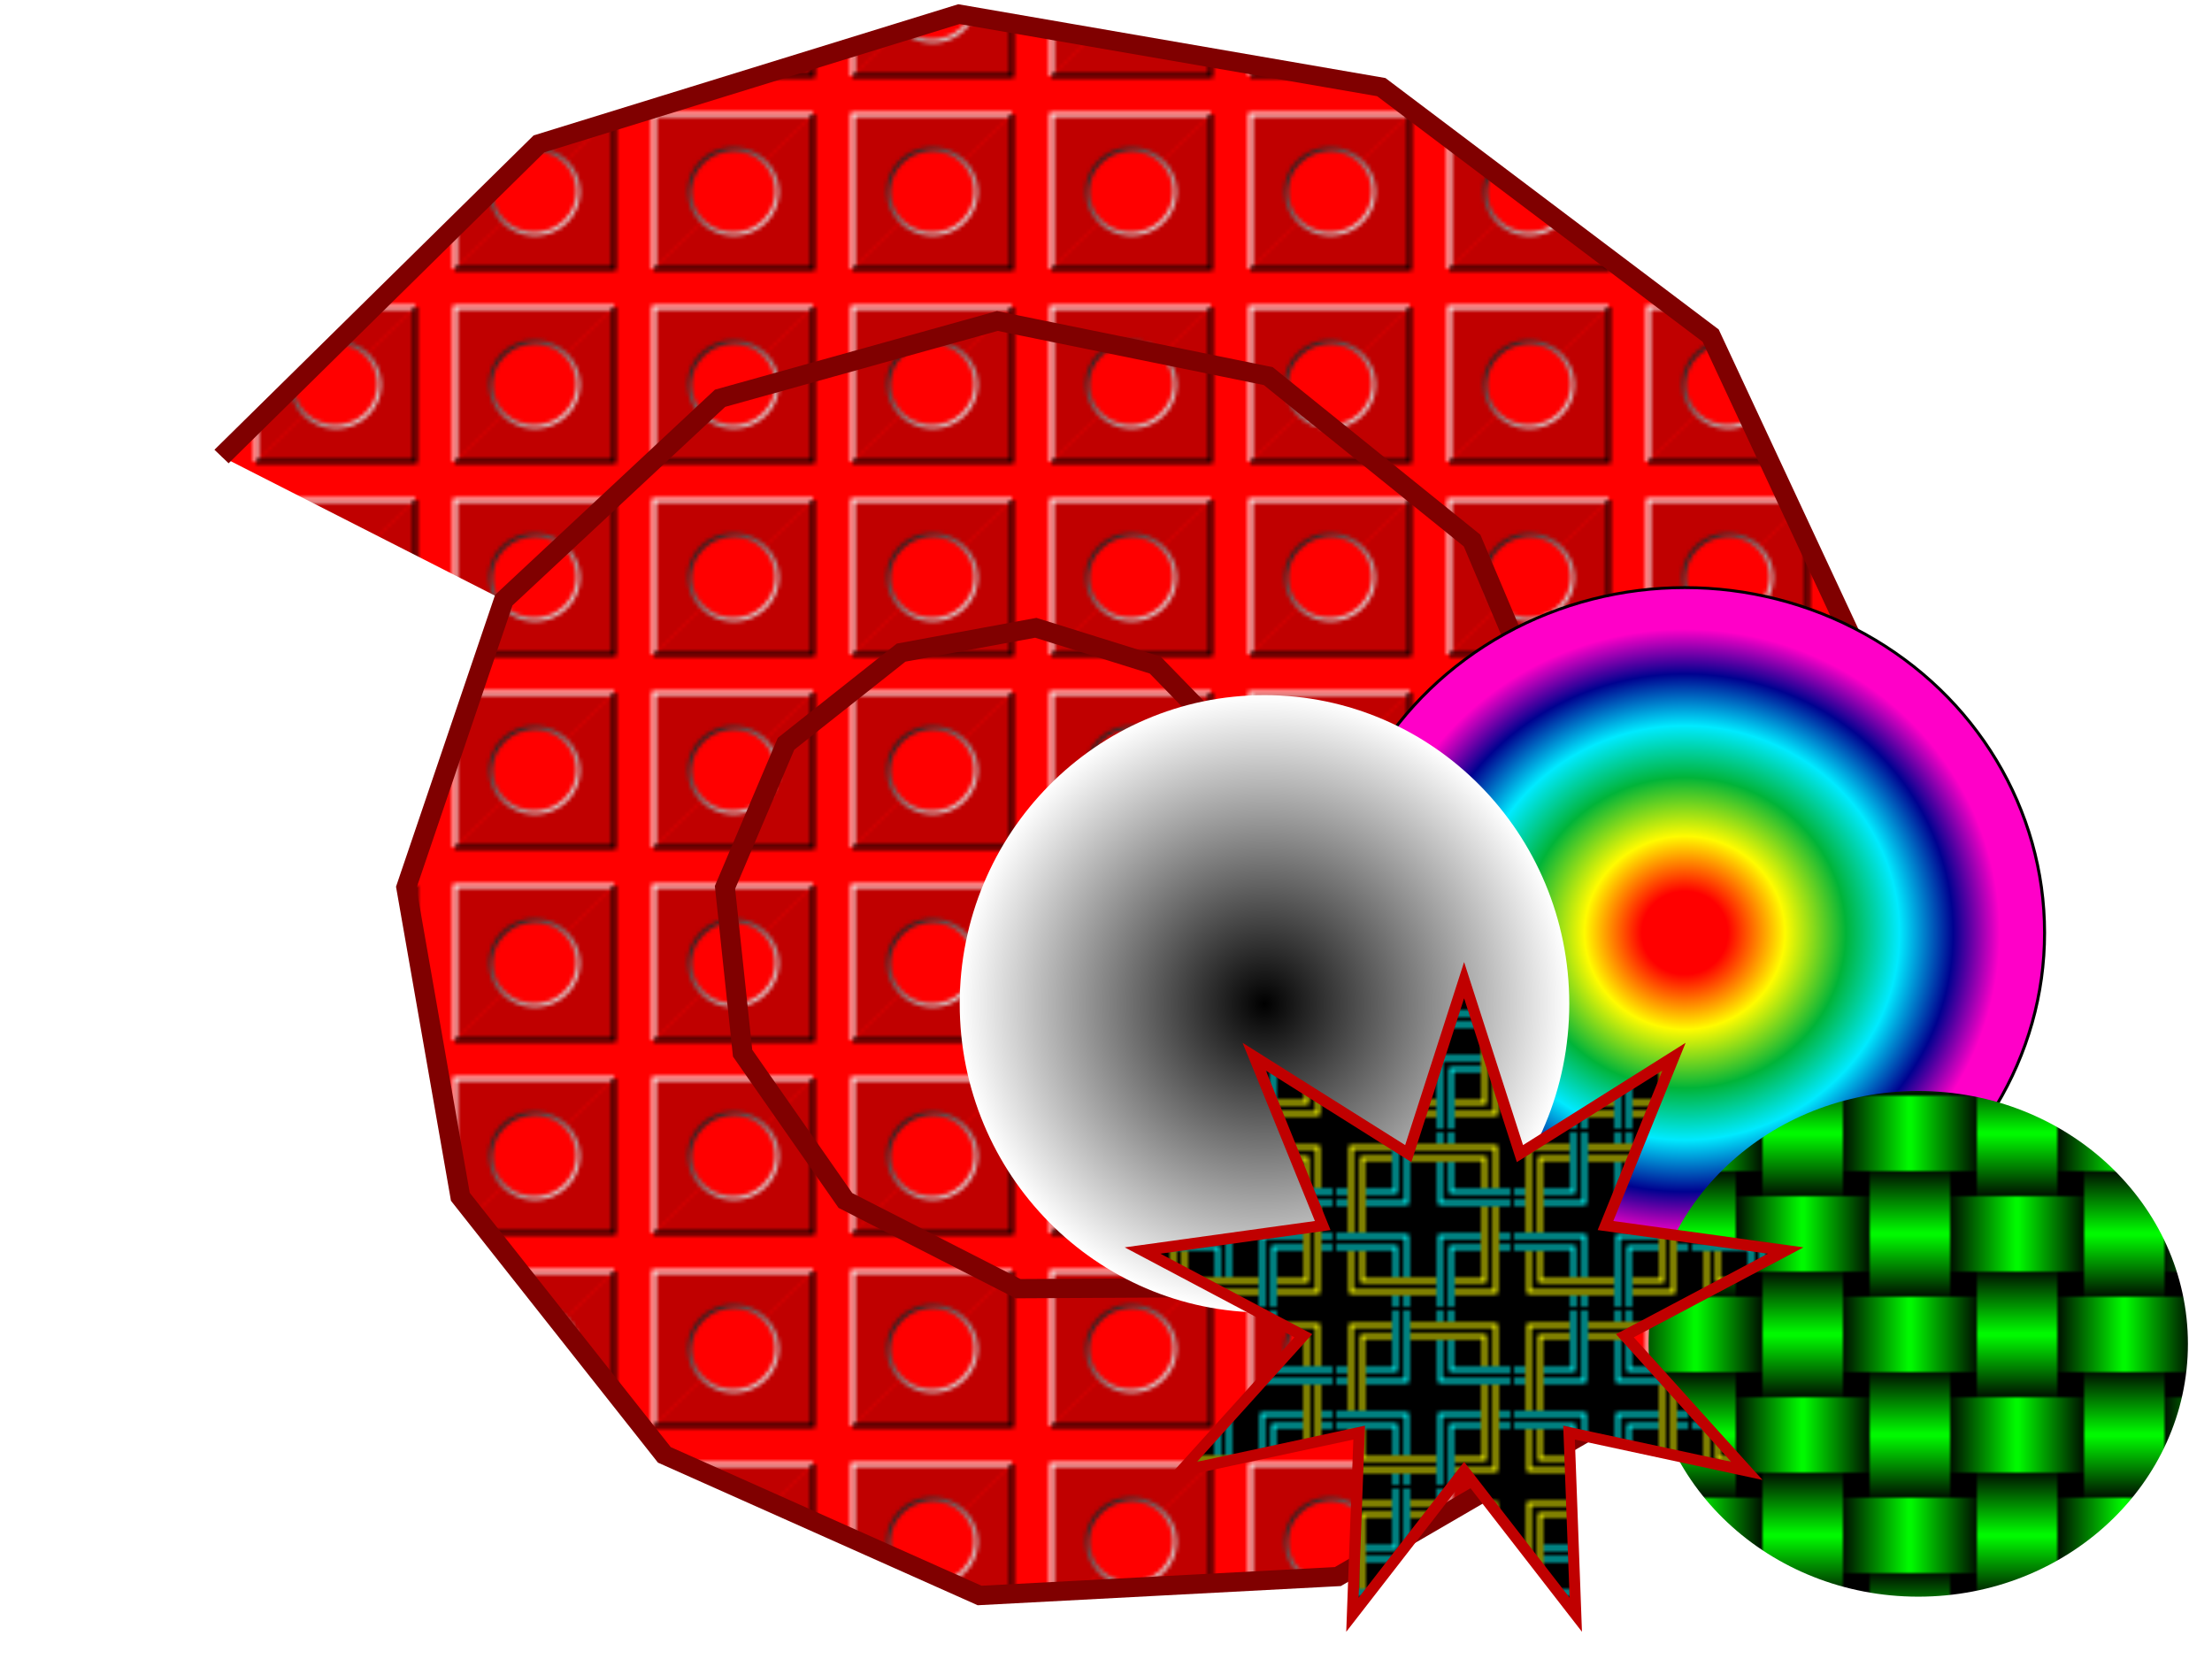 <?xml version="1.0" standalone="no"?>
<!DOCTYPE svg PUBLIC "-//W3C//DTD SVG 1.0//EN"
	"http://www.w3.org/TR/2001/REC-SVG-20010904/DTD/svg10.dtd">
<svg id="gone_mad" width="800" height="600" fill="rgb(0,0,0)" opacity="1"
	font-family="Arial">
	<path
		d="M409.187 355.418 L403.023 355.418 L398.271 361.147 L398.682 370.637 L406.215 379.896
			L420.117 384.237 L436.872 379.944 L451.084 365.744 L457.069 343.616 L450.714
			318.628 L431.046 297.78 L401.014 288.104 L367.166 294.54 L338.23 318.177
			L322.886 355.418 L327.313 398.389 L353.159 436.588 L396.556 459.448 L448.534
			459.166 L496.855 433.085 L528.892 384.922 L534.877 324.438 L510.697 265.488 L459.463
			222.851 L391.355 208.552 L321.644 228.589 L267.273 280.935 L242.75 355.418
			L256.356 435.63 L307.637 502.54 L386.896 539 L476.95 534.095 L556.838 486.225
			L606.7 404.1 L612.685 305.26 L570.68 212.348 L487.88 147.922 L381.695
			129 L276.121 162.638 L196.315 243.694"
		transform="matrix(1.069 0 0 1 -27.814 0) translate(612.685 539) scale(1.229 1.229) translate(-612.685 -539) translate(196.315 129) scale(1.095 1.135) translate(-196.315 -129) translate(0 -21.503)"
		 fill="url(#Relief-squares)" stroke="rgb(128,0,0)" stroke-width="5"
		filter="url(#Glow)"/>
	<defs>
		<filter id="Glow" filterUnits="objectBoundingBox" x="-10%" y="-10%"
			width="150%" height="150%">
			<feMorphology in="SourceAlpha" result="morphedAlpha" radius="3"
				operator="dilate"/>
			<feGaussianBlur in="morphedAlpha" result="blurredAlpha" stdDeviation="3"/>
			<feFlood result="flooded" flood-color="rgb(0,0,0)" flood-opacity="1"/>
			<feComposite operator="in" in="flooded" in2="blurredAlpha"
				result="coloredShadow"/>
			<feComposite in="SourceGraphic" in2="coloredShadow" operator="over"/>
		</filter>
		<pattern id="Relief-squares" x="0" y="0" width="50" height="50"
			patternUnits="userSpaceOnUse" patternContentUnits="userSpaceOnUse">
			<g stroke-width="1" fill="rgb(255,0,0)">
				<rect x="0" y="0" width="50" height="50" stroke="none"/>
				<g fill="rgb(192,0,0)">
					<path d="M5 45 L5 5 L45 5" stroke="rgb(255,255,255)"/>
					<path d="M5 45 L45 45 L45 5" stroke="rgb(0,0,0)"/>
				</g>
				<g>
					<defs>
						<linearGradient id="black-to-white" y2="100%" gradientUnits="objectBoundingBox">
							<stop offset="0" stop-color="rgb(0,0,0)"/>
							<stop offset="1" stop-color="rgb(255,255,255)"/>
						</linearGradient>
					</defs>
					<circle cx="25" cy="25" r="11" stroke="url(#black-to-white)"/>
				</g>
			</g>
		</pattern>
		<pattern id="Nested-squares" x="0" y="0" width="48" height="48"
			patternUnits="userSpaceOnUse" patternContentUnits="userSpaceOnUse">
			<g>
				<rect width="48" height="48" fill="rgb(0,0,0)" stroke="none"/>
				<g fill="none" stroke="rgb(0,255,255)" stroke-width="1">
					<path
						d="M16 0 L16 16 L8 16 M3 16 L0 16 M31 0 L31 3 M31 8 L31 16 L47 16 M47 31 L44 31 M39
							31 L31 31 L31 47 M0 31 L16 31 L16 39 M16 44 L16 47"/>
					<path
						d="M19 0 L19 19 L8 19 M3 19 L0 19 M28 0 L28 3 M28 8 L28 19 L47 19 M47 28 L44 28 M39
							28 L28 28 L28 47 M0 28 L19 28 L19 39 M19 44 L19 47"/>
				</g>
				<g fill="none" stroke="rgb(255,255,0)" stroke-width="1">
					<path
						d="M4 27 L4 4 L15 4 M20 4 L43 4 L43 15 M43 20 L43 43 L32 43 M27 43 L4 43 L4 32"/>
					<path
						d="M7 27 L7 7 L15 7 M20 7 L40 7 L40 15 M40 20 L40 40 L32 40 M27 40 L7 40 L7 32"/>
				</g>
			</g>
		</pattern>
		<pattern id="Green-weave" x="0" y="0" width="64" height="64"
			patternUnits="userSpaceOnUse" patternContentUnits="userSpaceOnUse">
			<g fill="rgb(0,0,0)" stroke="none">
				<defs>
					<linearGradient id="horz-b-g" gradientUnits="objectBoundingBox">
						<stop offset="0" stop-color="rgb(0,16,0)"/>
						<stop offset="1" stop-color="rgb(0,255,0)"/>
					</linearGradient>
					<linearGradient id="horz-b-g-b" gradientUnits="objectBoundingBox">
						<stop offset="0" stop-color="rgb(0,16,0)"/>
						<stop offset="0.5" stop-color="rgb(0,255,0)"/>
						<stop offset="1" stop-color="rgb(0,16,0)"/>
					</linearGradient>
					<linearGradient id="horz-g-b" gradientUnits="objectBoundingBox">
						<stop offset="0" stop-color="rgb(0,255,0)"/>
						<stop offset="1" stop-color="rgb(0,16,0)"/>
					</linearGradient>
					<linearGradient id="vert-b-g" x2="0%" y2="100%"
						gradientUnits="objectBoundingBox">
						<stop offset="0" stop-color="rgb(0,16,0)"/>
						<stop offset="1" stop-color="rgb(0,255,0)"/>
					</linearGradient>
					<linearGradient id="vert-b-g-b" x2="0%" y2="100%"
						gradientUnits="objectBoundingBox">
						<stop offset="0" stop-color="rgb(0,16,0)"/>
						<stop offset="0.5" stop-color="rgb(0,255,0)"/>
						<stop offset="1" stop-color="rgb(0,16,0)"/>
					</linearGradient>
					<linearGradient id="vert-g-b" x2="0%" y2="100%"
						gradientUnits="objectBoundingBox">
						<stop offset="0" stop-color="rgb(0,255,0)"/>
						<stop offset="1" stop-color="rgb(0,16,0)"/>
					</linearGradient>
				</defs>
				<rect width="64" height="64"/>
				<rect id="weave-1" x="0" y="0" width="20" height="12" fill="url(#horz-g-b)"/>
				<rect id="weave-2" x="20" y="0" width="24" height="20" fill="url(#vert-g-b)"/>
				<rect id="weave-3" x="44" y="0" width="20" height="12" fill="url(#horz-b-g)"/>
				<rect id="weave-4" x="0" y="12" width="12" height="40" fill="url(#vert-b-g-b)"/>
				<rect id="weave-5" x="12" y="20" width="40" height="24" fill="url(#horz-b-g-b)"/>
				<rect id="weave-6" x="52" y="12" width="12" height="40" fill="url(#vert-b-g-b)"/>
				<rect id="weave-7" x="0" y="52" width="20" height="12" fill="url(#horz-g-b)"/>
				<rect id="weave-8" x="20" y="44" width="24" height="20" fill="url(#vert-b-g)"/>
				<rect id="weave-9" x="44" y="52" width="20" height="12" fill="url(#horz-b-g)"/>
			</g>
		</pattern>
		<pattern id="Argyle" width="50" height="50" patternUnits="userSpaceOnUse"
			patternContentUnits="userSpaceOnUse">
			<g>
				<polygon points="25,10 34,25 25,40 16,25" stroke="rgb(112,97,66)"
					stroke-width="1" stroke-opacity="1" stroke-miterlimit="30"
					fill="rgb(215,207,189)" fill-opacity="1"/>
				<polygon points="50,10 59,25 50,40 41,25" stroke="rgb(112,97,66)"
					stroke-width="1" stroke-opacity="1" stroke-miterlimit="30"
					fill="rgb(215,207,189)" fill-opacity="1"/>
				<polygon points="0,10 9,25 0,40 -9,25" stroke="rgb(112,97,66)" stroke-width="1"
					stroke-opacity="1" stroke-miterlimit="30" fill="rgb(215,207,189)"
					fill-opacity="1"/>
				<polygon points="11,0 21,25 11,50 1,25" stroke="rgb(52,48,40)" stroke-width="1"
					stroke-opacity="1" stroke-miterlimit="30" fill="rgb(172,152,112)"
					fill-opacity="1"/>
				<polygon points="39,0 49,25 39,50 29,25" stroke="rgb(52,48,40)"
					stroke-width="1" stroke-opacity="1" stroke-miterlimit="30"
					fill="rgb(172,152,112)" fill-opacity="1"/>
				<polygon points="20,0 30,0 25,9" stroke="rgb(112,97,66)" stroke-width="1"
					stroke-opacity="1" stroke-miterlimit="30" fill="rgb(112,97,66)"
					fill-opacity="1"/>
				<polygon points="20,50 25,41 30,50" stroke="rgb(112,97,66)" stroke-width="1"
					stroke-opacity="1" stroke-miterlimit="30" fill="rgb(112,97,66)"
					fill-opacity="1"/>
			</g>
		</pattern>
		<radialGradient id="fading-spectrum" cx="50%" cy="50%" r="50%" fx="50%"
			fy="50%" spreadMethod="pad" gradientUnits="objectBoundingBox">
			<stop offset="12%" stop-color="rgb(255,0,0)" stop-opacity="1"/>
			<stop offset="28%" stop-color="rgb(255,251,0)" stop-opacity="1"/>
			<stop offset="45%" stop-color="rgb(1,180,57)" stop-opacity="1"/>
			<stop offset="60%" stop-color="rgb(0,234,255)" stop-opacity="1"/>
			<stop offset="75%" stop-color="rgb(0,2,144)" stop-opacity="1"/>
			<stop offset="88%" stop-color="rgb(255,0,200)" stop-opacity="1"/>
		</radialGradient>
		<linearGradient id="dark-chrome" x1="0%" y1="0%" x2="100%" y2="0%"
			spreadMethod="pad" gradientUnits="objectBoundingBox">
			<stop offset="0%" stop-color="rgb(0,0,0)" stop-opacity="1"/>
			<stop offset="49%" stop-color="rgb(154,120,0)" stop-opacity="1"/>
			<stop offset="50%" stop-color="rgb(160,160,160)" stop-opacity="1"/>
			<stop offset="75%" stop-color="rgb(0,0,128)" stop-opacity="1"/>
			<stop offset="100%" stop-color="rgb(0,0,0)" stop-opacity="1"/>
		</linearGradient>
		<radialGradient id="black-white" cx="50%" cy="50%" r="50%" fx="50%" fy="50%"
			spreadMethod="pad" gradientUnits="objectBoundingBox">
			<stop offset="0%" stop-color="rgb(0,0,0)" stop-opacity="1"/>
			<stop offset="100%" stop-color="rgb(255,255,255)" stop-opacity="1"/>
		</radialGradient>
	</defs>
	<circle cx="406.5" cy="274" r="119.5"
		transform="translate(287 393.5) scale(1.368 1.343) translate(-287 -393.5) translate(165.673 510.022) scale(0.796 0.778) translate(-165.673 -510.022) translate(-161.664 47.849) translate(369.256 -15.312)"
		 fill="url(#fading-spectrum)" stroke="rgb(0,0,0)" stroke-width="1"
		fill-opacity="1"/>
	<circle cx="301.5" cy="313" r="96.5"
		transform="translate(398 409.5) scale(1.435 1.487) translate(-398 -409.5) translate(205 503.983) scale(0.796 0.778) translate(-205 -503.983) translate(-154.114 43.218) translate(352.01 -13.83)"
		 fill="url(#black-white)" stroke="none" stroke-width="1"/>
	<circle cx="514.5" cy="387" r="80.5"
		transform="translate(434 306.5) scale(1.348 1.46) translate(-434 -306.5) translate(434 387) scale(1.129 1) translate(-434 -387) translate(228.314 473.323) scale(0.796 0.778) translate(-228.314 -473.323) translate(-145.353 44.029) translate(331.999 -14.089)"
		 fill="url(#Green-weave)" stroke="none" stroke-width="1"/>
	<polygon
		points="418.5,343 433.576,389.737 475.167,363.625 456.674,409.119 505.319,415.85 461.909,438.813
			494.847,475.237 446.834,464.925 448.652,514 418.5,475.237 388.348,514
			390.166,464.925 342.153,475.237 375.091,438.813 331.681,415.85 380.326,409.119
			361.833,363.625 403.424,389.737"
		transform="matrix(1.008 0 0 1 -3.283 0) translate(-24.805 -78) translate(331.681 343) scale(1.326 1.327) translate(-331.681 -343) translate(-31.434 -7.533) translate(505.319 343) scale(1.259 1.3) translate(-505.319 -343) translate(282.325 514) scale(0.796 0.778) translate(-282.325 -514) translate(-131.53 37.253) translate(300.427 -11.921)"
		 fill="url(#Nested-squares)" stroke="rgb(192,0,0)" stroke-width="3"/>
</svg>

